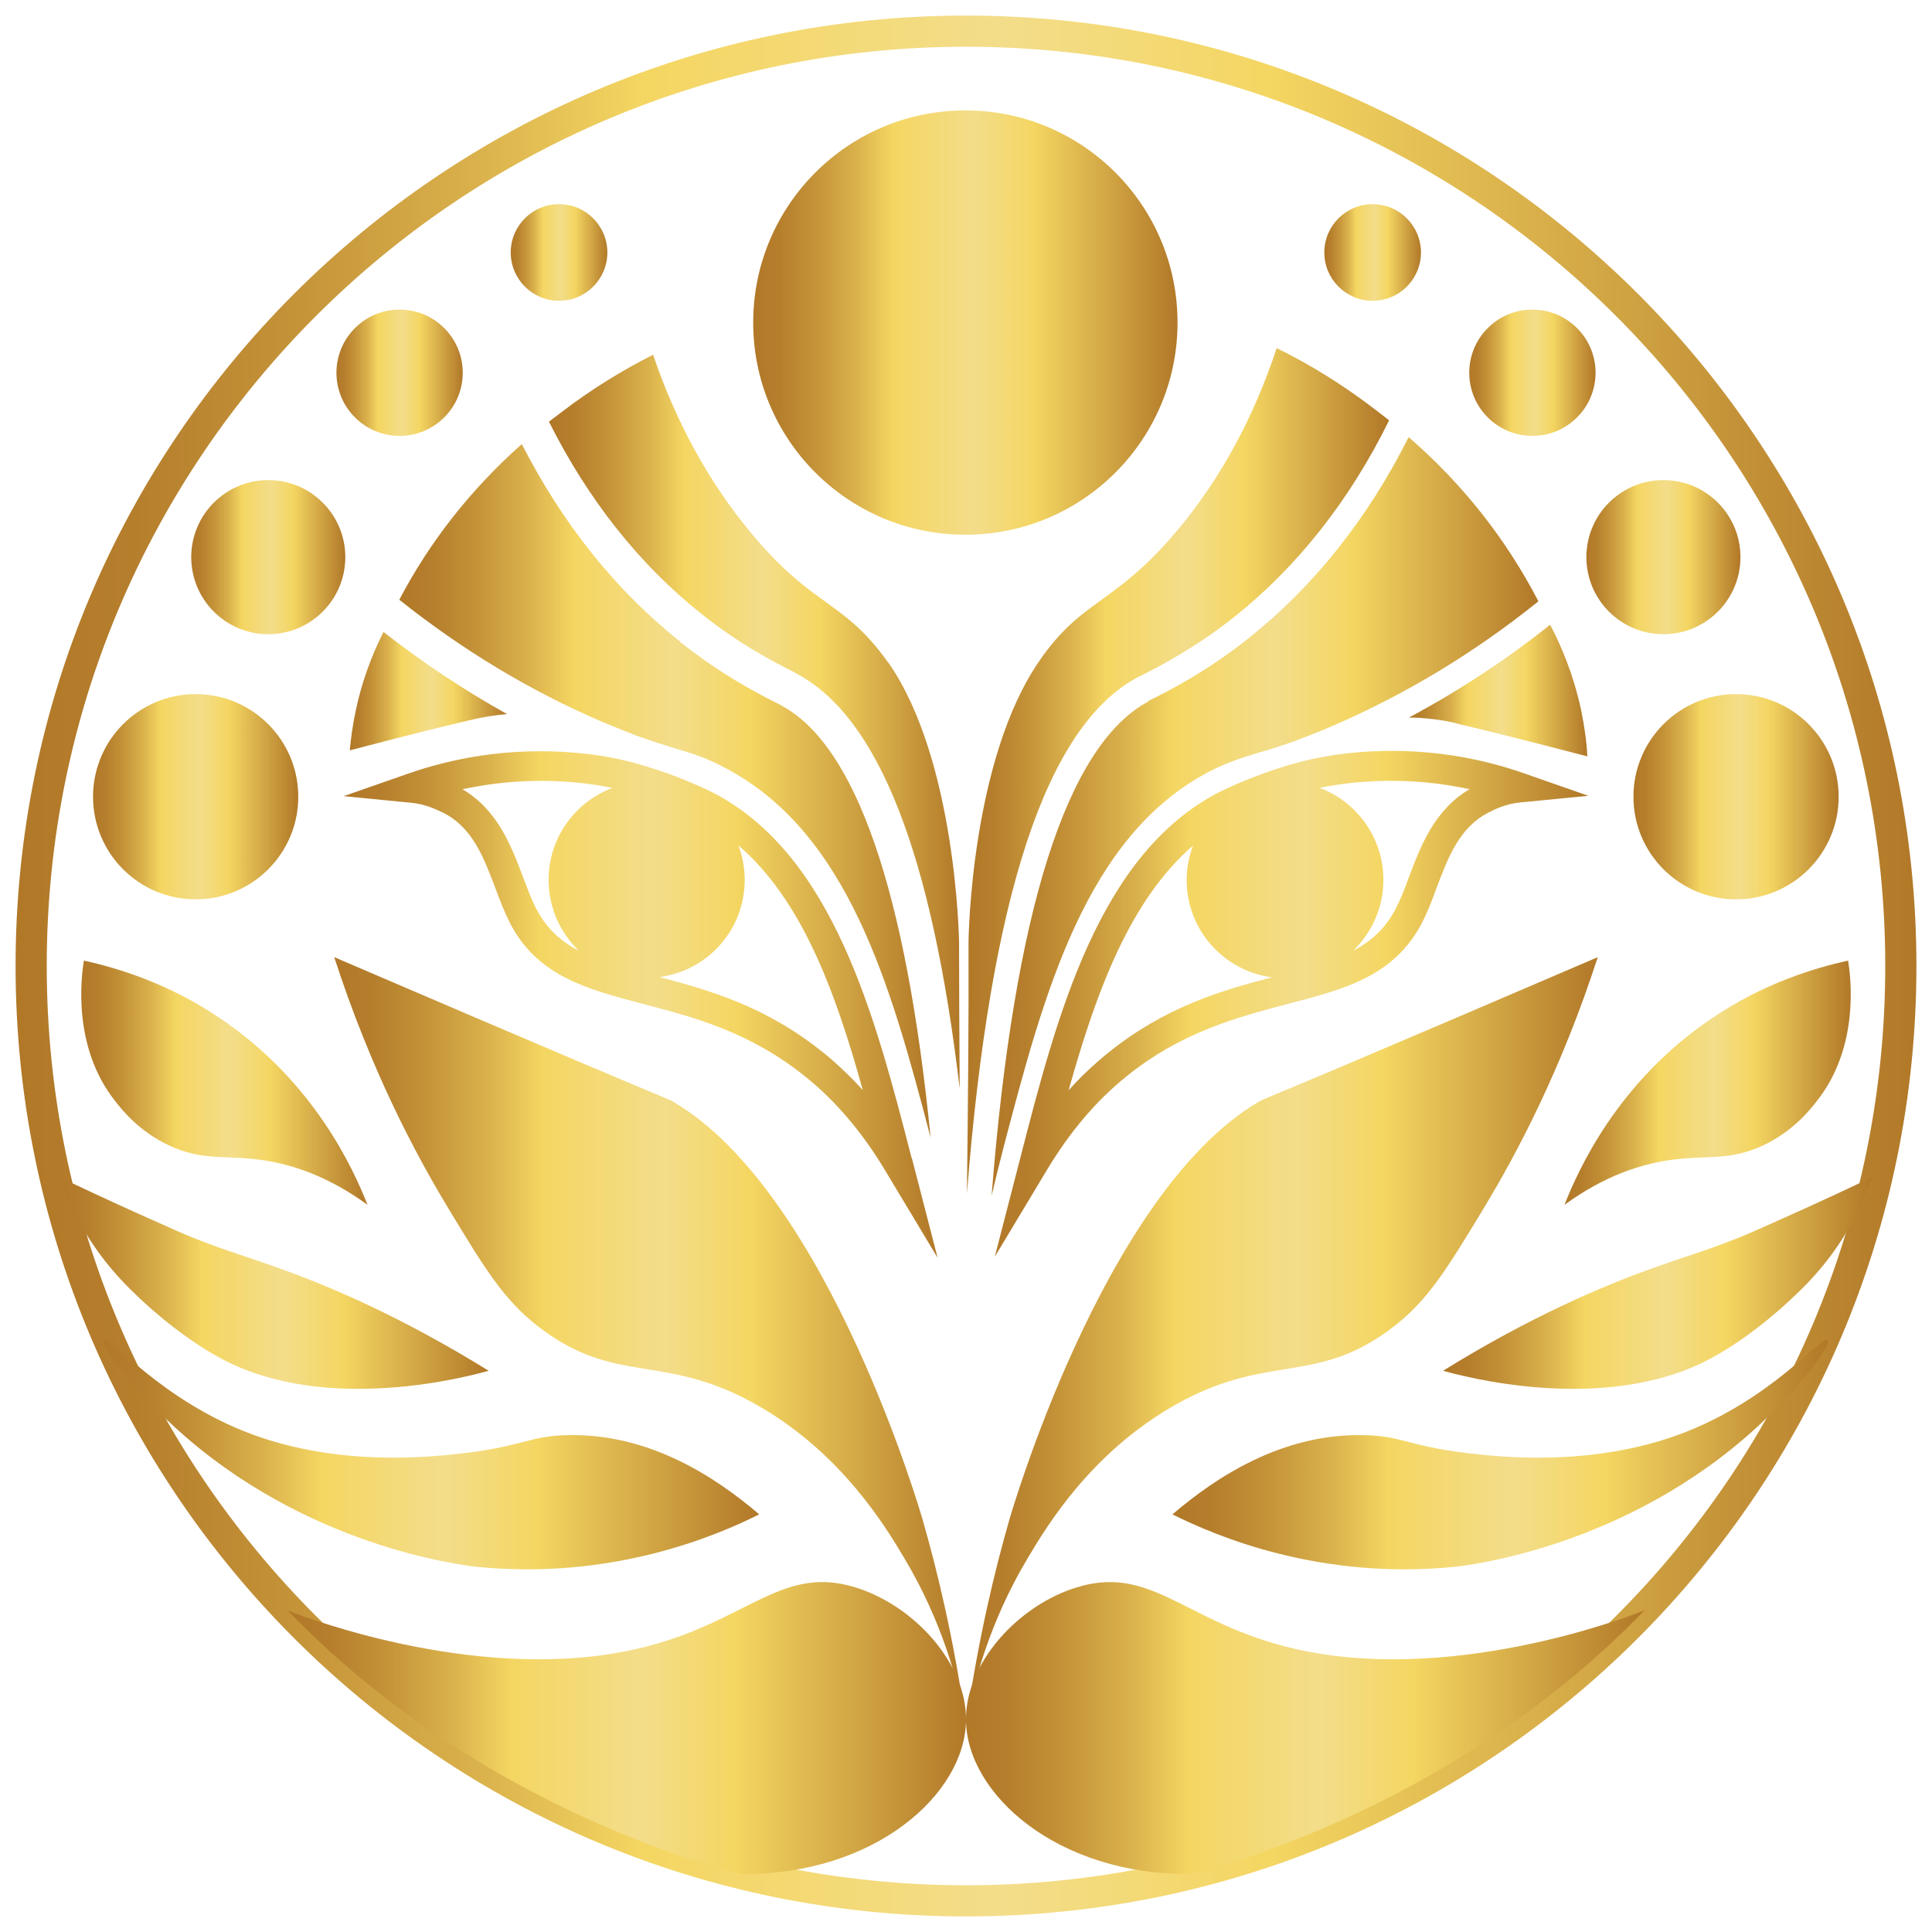 <svg xmlns="http://www.w3.org/2000/svg" fill="none" viewBox="0 0 62 62" height="62" width="62">
<path stroke-miterlimit="10" stroke="url(#paint0_linear_243_28583)" d="M31 61C47.569 61 61 47.569 61 31C61 14.431 47.569 1 31 1C14.431 1 1 14.431 1 31C1 47.569 14.431 61 31 61Z"></path>
<path fill="url(#paint1_linear_243_28583)" d="M30.98 17.16C34.74 17.16 37.788 14.112 37.788 10.351C37.788 6.591 34.74 3.543 30.98 3.543C27.22 3.543 24.171 6.591 24.171 10.351C24.171 14.112 27.22 17.16 30.98 17.16Z"></path>
<path fill="url(#paint2_linear_243_28583)" d="M11.223 24.08C13.27 23.543 14.729 23.188 15.225 23.077C15.407 23.036 15.661 22.985 15.995 22.945C16.086 22.935 16.177 22.925 16.268 22.915C14.891 22.145 13.563 21.263 12.307 20.28C11.902 21.081 11.598 21.932 11.415 22.813C11.324 23.229 11.264 23.664 11.223 24.09V24.08Z"></path>
<path fill="url(#paint3_linear_243_28583)" d="M9.227 51.678C9.227 51.678 14.566 53.867 19.592 53.077C23.796 52.418 24.83 50.138 27.444 50.939C29.328 51.516 31.03 53.38 31 55.214C30.97 57.585 28.052 60.179 23.796 60.138C23.796 60.138 15.61 58.304 9.227 51.678Z"></path>
<path fill="url(#paint4_linear_243_28583)" d="M3.351 43.005C3.513 42.833 5.144 44.94 8.102 46.034C10.98 47.088 13.898 46.754 14.982 46.622C16.805 46.399 17.039 46.065 18.275 46.055C20.838 46.014 22.945 47.382 24.364 48.598C22.966 49.297 19.632 50.715 15.296 50.28C14.84 50.229 9.794 49.641 5.61 45.801C4.242 44.545 3.219 43.167 3.341 43.025L3.351 43.005Z"></path>
<path fill="url(#paint5_linear_243_28583)" d="M1.932 37.788C3.401 38.487 4.556 39.004 5.357 39.358C5.762 39.541 6.086 39.683 6.491 39.835C7.353 40.169 8.021 40.361 8.923 40.686C10.544 41.263 12.864 42.246 15.681 43.989C15.103 44.151 10.504 45.417 7.109 43.604C5.65 42.824 4.414 41.598 4.414 41.598C3.867 41.091 3.178 40.341 2.591 39.298C2.287 38.761 2.074 38.244 1.922 37.788H1.932Z"></path>
<path fill="url(#paint6_linear_243_28583)" d="M21.648 35.376L21.567 35.336C21.355 35.224 20.929 35.083 15.124 32.6C13.27 31.81 11.75 31.151 10.726 30.716C11.892 34.313 13.31 36.998 14.384 38.77C15.559 40.716 16.167 41.709 17.261 42.56C19.794 44.525 21.334 43.35 24.424 45.164C26.998 46.673 28.386 48.933 29.004 49.976C30.27 52.084 30.777 54.09 31 55.346C30.615 52.6 30.068 50.371 29.612 48.781C29.612 48.781 26.623 38.335 21.638 35.376H21.648Z"></path>
<path fill="url(#paint7_linear_243_28583)" d="M11.8 38.679C11.334 37.494 10.068 34.708 7.069 32.681C5.407 31.557 3.796 31.07 2.692 30.827C2.611 31.334 2.307 33.593 3.705 35.346C3.918 35.62 4.465 36.308 5.417 36.754C6.532 37.281 7.261 37.048 8.498 37.24C9.328 37.372 10.483 37.707 11.8 38.669V38.679Z"></path>
<path fill="url(#paint8_linear_243_28583)" d="M6.279 28.861C8.097 28.861 9.572 27.387 9.572 25.568C9.572 23.75 8.097 22.275 6.279 22.275C4.46 22.275 2.986 23.75 2.986 25.568C2.986 27.387 4.46 28.861 6.279 28.861Z"></path>
<path fill="url(#paint9_linear_243_28583)" d="M8.609 20.352C9.974 20.352 11.081 19.245 11.081 17.879C11.081 16.514 9.974 15.407 8.609 15.407C7.244 15.407 6.137 16.514 6.137 17.879C6.137 19.245 7.244 20.352 8.609 20.352Z"></path>
<path fill="url(#paint10_linear_243_28583)" d="M12.824 13.988C13.943 13.988 14.85 13.081 14.85 11.962C14.85 10.843 13.943 9.936 12.824 9.936C11.705 9.936 10.797 10.843 10.797 11.962C10.797 13.081 11.705 13.988 12.824 13.988Z"></path>
<path fill="url(#paint11_linear_243_28583)" d="M17.94 9.652C18.796 9.652 19.49 8.958 19.49 8.102C19.49 7.246 18.796 6.552 17.94 6.552C17.084 6.552 16.39 7.246 16.39 8.102C16.39 8.958 17.084 9.652 17.94 9.652Z"></path>
<path fill="url(#paint12_linear_243_28583)" d="M21.831 20.593C19.764 18.952 18.062 16.824 16.745 14.251C15.124 15.69 13.796 17.372 12.814 19.246C14.82 20.847 16.998 22.164 19.308 23.157C19.582 23.268 19.825 23.369 20.048 23.461C20.159 23.501 20.291 23.552 20.412 23.603C20.919 23.785 21.304 23.907 21.638 24.008C22.175 24.17 22.601 24.291 23.199 24.606C27.221 26.662 28.589 31.627 29.865 36.51C29.075 28.577 27.464 23.917 25.073 22.64C25.022 22.61 24.962 22.579 24.881 22.539C24.323 22.255 23.168 21.667 21.831 20.604V20.593Z"></path>
<path fill="url(#paint13_linear_243_28583)" d="M28.508 21.272C27.798 20.269 27.221 19.844 26.552 19.357C25.873 18.871 25.103 18.314 24.09 17.088C22.743 15.467 21.689 13.542 20.959 11.384C19.936 11.9 18.943 12.518 18.031 13.218C17.9 13.319 17.768 13.42 17.616 13.532C18.872 16.034 20.514 18.111 22.5 19.692C23.756 20.695 24.84 21.242 25.357 21.505C25.448 21.556 25.519 21.586 25.579 21.627C28.194 23.025 29.906 27.392 30.797 34.93C30.787 33.197 30.777 31.647 30.777 30.239C30.777 30.178 30.686 24.383 28.508 21.262V21.272Z"></path>
<path fill="url(#paint14_linear_243_28583)" d="M29.257 37.17C28.082 32.611 26.745 27.444 22.884 25.438C22.662 25.327 22.439 25.225 22.429 25.225C21.952 25.012 20.99 24.617 19.916 24.374C19.278 24.232 17.555 23.928 15.407 24.253C14.617 24.374 13.837 24.567 13.087 24.83L11.03 25.549L13.199 25.762C13.665 25.803 14.029 25.995 14.212 26.076C15.164 26.552 15.519 27.505 15.904 28.518C16.046 28.903 16.187 29.268 16.36 29.612C17.251 31.335 18.832 31.74 20.666 32.226C22.266 32.642 24.07 33.118 25.853 34.557C26.826 35.337 27.677 36.35 28.396 37.545L30.088 40.362L29.267 37.181L29.257 37.17ZM17.211 29.166C17.059 28.883 16.937 28.538 16.795 28.174C16.41 27.15 15.975 25.995 14.84 25.326C15.083 25.276 15.316 25.235 15.559 25.195C17.484 24.901 19.014 25.154 19.652 25.286C18.457 25.732 17.606 26.887 17.606 28.234C17.606 29.136 17.981 29.936 18.578 30.514C18.001 30.21 17.545 29.805 17.211 29.166ZM26.441 33.797C24.607 32.307 22.783 31.78 21.162 31.355C22.712 31.152 23.898 29.835 23.898 28.234C23.898 27.849 23.827 27.474 23.695 27.13C25.732 28.873 26.816 31.831 27.687 34.982C27.292 34.546 26.876 34.151 26.431 33.786L26.441 33.797Z"></path>
<path fill="url(#paint15_linear_243_28583)" d="M46.734 23.209C46.572 23.168 46.319 23.118 45.985 23.077C45.731 23.047 45.468 23.027 45.215 23.027C46.806 22.175 48.325 21.183 49.744 20.048C50.108 20.737 50.493 21.649 50.737 22.773C50.848 23.32 50.919 23.817 50.939 24.273C48.842 23.726 47.282 23.341 46.745 23.219L46.734 23.209Z"></path>
<path fill="url(#paint16_linear_243_28583)" d="M52.773 51.678C52.773 51.678 47.434 53.867 42.408 53.077C38.204 52.418 37.17 50.138 34.556 50.939C32.672 51.516 30.97 53.38 31 55.214C31.03 57.585 33.948 60.179 38.204 60.138C38.204 60.138 46.39 58.304 52.773 51.678Z"></path>
<path fill="url(#paint17_linear_243_28583)" d="M58.639 43.005C58.477 42.833 56.846 44.94 53.888 46.034C51.01 47.088 48.092 46.754 47.008 46.622C45.184 46.399 44.951 46.065 43.715 46.055C41.152 46.014 39.045 47.382 37.626 48.598C39.024 49.297 42.358 50.715 46.694 50.28C47.15 50.229 52.196 49.641 56.38 45.801C57.748 44.545 58.771 43.167 58.65 43.025L58.639 43.005Z"></path>
<path fill="url(#paint18_linear_243_28583)" d="M60.058 37.788C58.589 38.487 57.434 39.004 56.633 39.358C56.228 39.541 55.904 39.683 55.498 39.835C54.637 40.169 53.968 40.361 53.067 40.686C51.446 41.263 49.126 42.246 46.309 43.989C46.886 44.151 51.486 45.417 54.88 43.604C56.339 42.824 57.575 41.598 57.575 41.598C58.123 41.091 58.812 40.341 59.399 39.298C59.703 38.761 59.916 38.244 60.068 37.788H60.058Z"></path>
<path fill="url(#paint19_linear_243_28583)" d="M40.352 35.376L40.433 35.336C40.645 35.224 41.071 35.083 46.876 32.6C48.73 31.81 50.25 31.151 51.274 30.716C50.108 34.313 48.69 36.998 47.616 38.77C46.441 40.716 45.833 41.709 44.739 42.56C42.206 44.525 40.666 43.35 37.575 45.164C35.002 46.673 33.614 48.933 32.996 49.976C31.73 52.084 31.223 54.09 31 55.346C31.385 52.6 31.932 50.371 32.388 48.781C32.388 48.781 35.377 38.335 40.362 35.376H40.352Z"></path>
<path fill="url(#paint20_linear_243_28583)" d="M50.2 38.679C50.666 37.494 51.932 34.708 54.931 32.681C56.593 31.557 58.204 31.07 59.308 30.827C59.389 31.334 59.693 33.593 58.295 35.346C58.082 35.62 57.535 36.308 56.583 36.754C55.468 37.281 54.739 37.048 53.503 37.24C52.672 37.372 51.517 37.707 50.2 38.669V38.679Z"></path>
<path fill="url(#paint21_linear_243_28583)" d="M55.711 28.861C57.53 28.861 59.004 27.387 59.004 25.568C59.004 23.75 57.53 22.275 55.711 22.275C53.893 22.275 52.419 23.75 52.419 25.568C52.419 27.387 53.893 28.861 55.711 28.861Z"></path>
<path fill="url(#paint22_linear_243_28583)" d="M53.381 20.352C54.746 20.352 55.853 19.245 55.853 17.879C55.853 16.514 54.746 15.407 53.381 15.407C52.016 15.407 50.909 16.514 50.909 17.879C50.909 19.245 52.016 20.352 53.381 20.352Z"></path>
<path fill="url(#paint23_linear_243_28583)" d="M49.176 13.988C50.295 13.988 51.203 13.081 51.203 11.962C51.203 10.843 50.295 9.936 49.176 9.936C48.057 9.936 47.15 10.843 47.15 11.962C47.15 13.081 48.057 13.988 49.176 13.988Z"></path>
<path fill="url(#paint24_linear_243_28583)" d="M44.05 9.652C44.906 9.652 45.6 8.958 45.6 8.102C45.6 7.246 44.906 6.552 44.05 6.552C43.194 6.552 42.499 7.246 42.499 8.102C42.499 8.958 43.194 9.652 44.05 9.652Z"></path>
<path fill="url(#paint25_linear_243_28583)" d="M36.846 22.498C36.897 22.468 36.968 22.438 37.049 22.397C37.606 22.113 38.741 21.536 40.068 20.482C42.155 18.821 43.888 16.652 45.205 14.028C46.937 15.528 48.335 17.301 49.369 19.297C47.332 20.938 45.103 22.286 42.753 23.299C42.479 23.42 42.236 23.512 42.013 23.603C41.892 23.643 41.77 23.694 41.648 23.745C41.132 23.937 40.747 24.049 40.402 24.15C39.876 24.312 39.46 24.434 38.872 24.727C34.83 26.794 33.492 31.911 32.196 36.855C32.064 37.362 31.942 37.868 31.821 38.375C32.54 29.246 34.232 23.907 36.856 22.509L36.846 22.498Z"></path>
<path fill="url(#paint26_linear_243_28583)" d="M33.371 21.181C34.09 20.158 34.678 19.732 35.367 19.236C36.035 18.749 36.795 18.202 37.809 16.986C39.186 15.335 40.24 13.38 40.97 11.171C42.064 11.708 43.097 12.356 44.07 13.096C44.222 13.217 44.394 13.339 44.577 13.491C43.31 16.064 41.628 18.192 39.602 19.803C38.335 20.806 37.241 21.363 36.724 21.627C36.633 21.677 36.562 21.708 36.502 21.738C33.584 23.299 31.78 28.739 31.03 38.304C31.061 35.639 31.091 32.853 31.081 30.229C31.081 30.107 31.162 24.332 33.381 21.171L33.371 21.181Z"></path>
<path fill="url(#paint27_linear_243_28583)" d="M31.912 40.35L33.604 37.534C34.323 36.338 35.174 35.325 36.147 34.545C37.92 33.106 39.734 32.64 41.334 32.215C43.168 31.738 44.749 31.323 45.64 29.601C45.813 29.266 45.954 28.901 46.096 28.506C46.481 27.493 46.836 26.541 47.788 26.065C47.961 25.973 48.335 25.791 48.801 25.75L50.97 25.538L48.913 24.818C48.163 24.555 47.383 24.362 46.593 24.241C44.445 23.917 42.722 24.221 42.084 24.363C41.01 24.606 40.048 25.001 39.571 25.213C39.571 25.213 39.338 25.315 39.115 25.426C35.255 27.422 33.918 32.589 32.743 37.159L31.922 40.34L31.912 40.35ZM43.422 30.512C44.019 29.935 44.394 29.134 44.394 28.233C44.394 26.885 43.543 25.73 42.347 25.284C42.986 25.153 44.516 24.899 46.441 25.193C46.684 25.234 46.917 25.274 47.16 25.325C46.025 25.994 45.59 27.149 45.205 28.172C45.073 28.537 44.941 28.871 44.789 29.165C44.455 29.803 43.999 30.208 43.422 30.512ZM34.293 34.991C35.174 31.84 36.258 28.881 38.285 27.139C38.153 27.483 38.082 27.848 38.082 28.243C38.082 29.844 39.278 31.161 40.818 31.363C39.186 31.789 37.373 32.316 35.539 33.805C35.103 34.16 34.678 34.555 34.283 35.001L34.293 34.991Z"></path>
<defs>
<linearGradient gradientUnits="userSpaceOnUse" y2="31" x2="61.517" y1="31" x1="0.493" id="paint0_linear_243_28583">
<stop stop-color="#B17828"></stop>
<stop stop-color="#B57E2C" offset="0.06"></stop>
<stop stop-color="#C39137" offset="0.14"></stop>
<stop stop-color="#D9B04B" offset="0.24"></stop>
<stop stop-color="#F4D662" offset="0.33"></stop>
<stop stop-color="#F3DD8A" offset="0.52"></stop>
<stop stop-color="#F4D662" offset="0.66"></stop>
<stop stop-color="#B17828" offset="1"></stop>
</linearGradient>
<linearGradient gradientUnits="userSpaceOnUse" y2="10.351" x2="37.798" y1="10.351" x1="24.171" id="paint1_linear_243_28583">
<stop stop-color="#B17828"></stop>
<stop stop-color="#B57E2C" offset="0.06"></stop>
<stop stop-color="#C39137" offset="0.14"></stop>
<stop stop-color="#D9B04B" offset="0.24"></stop>
<stop stop-color="#F4D662" offset="0.33"></stop>
<stop stop-color="#F3DD8A" offset="0.52"></stop>
<stop stop-color="#F4D662" offset="0.66"></stop>
<stop stop-color="#B17828" offset="1"></stop>
</linearGradient>
<linearGradient gradientUnits="userSpaceOnUse" y2="22.175" x2="16.268" y1="22.175" x1="11.223" id="paint2_linear_243_28583">
<stop stop-color="#B17828"></stop>
<stop stop-color="#B57E2C" offset="0.06"></stop>
<stop stop-color="#C39137" offset="0.14"></stop>
<stop stop-color="#D9B04B" offset="0.24"></stop>
<stop stop-color="#F4D662" offset="0.33"></stop>
<stop stop-color="#F3DD8A" offset="0.52"></stop>
<stop stop-color="#F4D662" offset="0.66"></stop>
<stop stop-color="#B17828" offset="1"></stop>
</linearGradient>
<linearGradient gradientUnits="userSpaceOnUse" y2="55.458" x2="31" y1="55.458" x1="9.227" id="paint3_linear_243_28583">
<stop stop-color="#B17828"></stop>
<stop stop-color="#B57E2C" offset="0.06"></stop>
<stop stop-color="#C39137" offset="0.14"></stop>
<stop stop-color="#D9B04B" offset="0.24"></stop>
<stop stop-color="#F4D662" offset="0.33"></stop>
<stop stop-color="#F3DD8A" offset="0.52"></stop>
<stop stop-color="#F4D662" offset="0.66"></stop>
<stop stop-color="#B17828" offset="1"></stop>
</linearGradient>
<linearGradient gradientUnits="userSpaceOnUse" y2="46.673" x2="24.374" y1="46.673" x1="3.341" id="paint4_linear_243_28583">
<stop stop-color="#B17828"></stop>
<stop stop-color="#B57E2C" offset="0.06"></stop>
<stop stop-color="#C39137" offset="0.14"></stop>
<stop stop-color="#D9B04B" offset="0.24"></stop>
<stop stop-color="#F4D662" offset="0.33"></stop>
<stop stop-color="#F3DD8A" offset="0.52"></stop>
<stop stop-color="#F4D662" offset="0.66"></stop>
<stop stop-color="#B17828" offset="1"></stop>
</linearGradient>
<linearGradient gradientUnits="userSpaceOnUse" y2="41.182" x2="15.691" y1="41.182" x1="1.932" id="paint5_linear_243_28583">
<stop stop-color="#B17828"></stop>
<stop stop-color="#B57E2C" offset="0.06"></stop>
<stop stop-color="#C39137" offset="0.14"></stop>
<stop stop-color="#D9B04B" offset="0.24"></stop>
<stop stop-color="#F4D662" offset="0.33"></stop>
<stop stop-color="#F3DD8A" offset="0.52"></stop>
<stop stop-color="#F4D662" offset="0.66"></stop>
<stop stop-color="#B17828" offset="1"></stop>
</linearGradient>
<linearGradient gradientUnits="userSpaceOnUse" y2="43.026" x2="31" y1="43.026" x1="10.726" id="paint6_linear_243_28583">
<stop stop-color="#B17828"></stop>
<stop stop-color="#B57E2C" offset="0.06"></stop>
<stop stop-color="#C39137" offset="0.14"></stop>
<stop stop-color="#D9B04B" offset="0.24"></stop>
<stop stop-color="#F4D662" offset="0.33"></stop>
<stop stop-color="#F3DD8A" offset="0.52"></stop>
<stop stop-color="#F4D662" offset="0.66"></stop>
<stop stop-color="#B17828" offset="1"></stop>
</linearGradient>
<linearGradient gradientUnits="userSpaceOnUse" y2="34.758" x2="11.8" y1="34.758" x1="2.601" id="paint7_linear_243_28583">
<stop stop-color="#B17828"></stop>
<stop stop-color="#B57E2C" offset="0.06"></stop>
<stop stop-color="#C39137" offset="0.14"></stop>
<stop stop-color="#D9B04B" offset="0.24"></stop>
<stop stop-color="#F4D662" offset="0.33"></stop>
<stop stop-color="#F3DD8A" offset="0.52"></stop>
<stop stop-color="#F4D662" offset="0.66"></stop>
<stop stop-color="#B17828" offset="1"></stop>
</linearGradient>
<linearGradient gradientUnits="userSpaceOnUse" y2="25.568" x2="9.572" y1="25.568" x1="2.986" id="paint8_linear_243_28583">
<stop stop-color="#B17828"></stop>
<stop stop-color="#B57E2C" offset="0.06"></stop>
<stop stop-color="#C39137" offset="0.14"></stop>
<stop stop-color="#D9B04B" offset="0.24"></stop>
<stop stop-color="#F4D662" offset="0.33"></stop>
<stop stop-color="#F3DD8A" offset="0.52"></stop>
<stop stop-color="#F4D662" offset="0.66"></stop>
<stop stop-color="#B17828" offset="1"></stop>
</linearGradient>
<linearGradient gradientUnits="userSpaceOnUse" y2="17.879" x2="11.081" y1="17.879" x1="6.137" id="paint9_linear_243_28583">
<stop stop-color="#B17828"></stop>
<stop stop-color="#B57E2C" offset="0.06"></stop>
<stop stop-color="#C39137" offset="0.14"></stop>
<stop stop-color="#D9B04B" offset="0.24"></stop>
<stop stop-color="#F4D662" offset="0.33"></stop>
<stop stop-color="#F3DD8A" offset="0.52"></stop>
<stop stop-color="#F4D662" offset="0.66"></stop>
<stop stop-color="#B17828" offset="1"></stop>
</linearGradient>
<linearGradient gradientUnits="userSpaceOnUse" y2="11.962" x2="14.85" y1="11.962" x1="10.797" id="paint10_linear_243_28583">
<stop stop-color="#B17828"></stop>
<stop stop-color="#B57E2C" offset="0.06"></stop>
<stop stop-color="#C39137" offset="0.14"></stop>
<stop stop-color="#D9B04B" offset="0.24"></stop>
<stop stop-color="#F4D662" offset="0.33"></stop>
<stop stop-color="#F3DD8A" offset="0.52"></stop>
<stop stop-color="#F4D662" offset="0.66"></stop>
<stop stop-color="#B17828" offset="1"></stop>
</linearGradient>
<linearGradient gradientUnits="userSpaceOnUse" y2="8.102" x2="19.501" y1="8.102" x1="16.39" id="paint11_linear_243_28583">
<stop stop-color="#B17828"></stop>
<stop stop-color="#B57E2C" offset="0.06"></stop>
<stop stop-color="#C39137" offset="0.14"></stop>
<stop stop-color="#D9B04B" offset="0.24"></stop>
<stop stop-color="#F4D662" offset="0.33"></stop>
<stop stop-color="#F3DD8A" offset="0.52"></stop>
<stop stop-color="#F4D662" offset="0.66"></stop>
<stop stop-color="#B17828" offset="1"></stop>
</linearGradient>
<linearGradient gradientUnits="userSpaceOnUse" y2="25.376" x2="29.865" y1="25.376" x1="12.814" id="paint12_linear_243_28583">
<stop stop-color="#B17828"></stop>
<stop stop-color="#B57E2C" offset="0.06"></stop>
<stop stop-color="#C39137" offset="0.14"></stop>
<stop stop-color="#D9B04B" offset="0.24"></stop>
<stop stop-color="#F4D662" offset="0.33"></stop>
<stop stop-color="#F3DD8A" offset="0.52"></stop>
<stop stop-color="#F4D662" offset="0.66"></stop>
<stop stop-color="#B17828" offset="1"></stop>
</linearGradient>
<linearGradient gradientUnits="userSpaceOnUse" y2="23.157" x2="30.787" y1="23.157" x1="17.606" id="paint13_linear_243_28583">
<stop stop-color="#B17828"></stop>
<stop stop-color="#B57E2C" offset="0.06"></stop>
<stop stop-color="#C39137" offset="0.14"></stop>
<stop stop-color="#D9B04B" offset="0.24"></stop>
<stop stop-color="#F4D662" offset="0.33"></stop>
<stop stop-color="#F3DD8A" offset="0.52"></stop>
<stop stop-color="#F4D662" offset="0.66"></stop>
<stop stop-color="#B17828" offset="1"></stop>
</linearGradient>
<linearGradient gradientUnits="userSpaceOnUse" y2="32.226" x2="30.078" y1="32.226" x1="11.04" id="paint14_linear_243_28583">
<stop stop-color="#B17828"></stop>
<stop stop-color="#B57E2C" offset="0.06"></stop>
<stop stop-color="#C39137" offset="0.14"></stop>
<stop stop-color="#D9B04B" offset="0.24"></stop>
<stop stop-color="#F4D662" offset="0.33"></stop>
<stop stop-color="#F3DD8A" offset="0.52"></stop>
<stop stop-color="#F4D662" offset="0.66"></stop>
<stop stop-color="#B17828" offset="1"></stop>
</linearGradient>
<linearGradient gradientUnits="userSpaceOnUse" y2="22.165" x2="50.929" y1="22.165" x1="45.205" id="paint15_linear_243_28583">
<stop stop-color="#B17828"></stop>
<stop stop-color="#B57E2C" offset="0.06"></stop>
<stop stop-color="#C39137" offset="0.14"></stop>
<stop stop-color="#D9B04B" offset="0.24"></stop>
<stop stop-color="#F4D662" offset="0.33"></stop>
<stop stop-color="#F3DD8A" offset="0.52"></stop>
<stop stop-color="#F4D662" offset="0.66"></stop>
<stop stop-color="#B17828" offset="1"></stop>
</linearGradient>
<linearGradient gradientUnits="userSpaceOnUse" y2="55.458" x2="52.773" y1="55.458" x1="30.99" id="paint16_linear_243_28583">
<stop stop-color="#B17828"></stop>
<stop stop-color="#B57E2C" offset="0.06"></stop>
<stop stop-color="#C39137" offset="0.14"></stop>
<stop stop-color="#D9B04B" offset="0.24"></stop>
<stop stop-color="#F4D662" offset="0.33"></stop>
<stop stop-color="#F3DD8A" offset="0.52"></stop>
<stop stop-color="#F4D662" offset="0.66"></stop>
<stop stop-color="#B17828" offset="1"></stop>
</linearGradient>
<linearGradient gradientUnits="userSpaceOnUse" y2="46.673" x2="58.65" y1="46.673" x1="37.616" id="paint17_linear_243_28583">
<stop stop-color="#B17828"></stop>
<stop stop-color="#B57E2C" offset="0.06"></stop>
<stop stop-color="#C39137" offset="0.14"></stop>
<stop stop-color="#D9B04B" offset="0.24"></stop>
<stop stop-color="#F4D662" offset="0.33"></stop>
<stop stop-color="#F3DD8A" offset="0.52"></stop>
<stop stop-color="#F4D662" offset="0.66"></stop>
<stop stop-color="#B17828" offset="1"></stop>
</linearGradient>
<linearGradient gradientUnits="userSpaceOnUse" y2="41.182" x2="60.058" y1="41.182" x1="46.309" id="paint18_linear_243_28583">
<stop stop-color="#B17828"></stop>
<stop stop-color="#B57E2C" offset="0.06"></stop>
<stop stop-color="#C39137" offset="0.14"></stop>
<stop stop-color="#D9B04B" offset="0.24"></stop>
<stop stop-color="#F4D662" offset="0.33"></stop>
<stop stop-color="#F3DD8A" offset="0.52"></stop>
<stop stop-color="#F4D662" offset="0.66"></stop>
<stop stop-color="#B17828" offset="1"></stop>
</linearGradient>
<linearGradient gradientUnits="userSpaceOnUse" y2="43.026" x2="51.274" y1="43.026" x1="30.99" id="paint19_linear_243_28583">
<stop stop-color="#B17828"></stop>
<stop stop-color="#B57E2C" offset="0.06"></stop>
<stop stop-color="#C39137" offset="0.14"></stop>
<stop stop-color="#D9B04B" offset="0.24"></stop>
<stop stop-color="#F4D662" offset="0.33"></stop>
<stop stop-color="#F3DD8A" offset="0.52"></stop>
<stop stop-color="#F4D662" offset="0.66"></stop>
<stop stop-color="#B17828" offset="1"></stop>
</linearGradient>
<linearGradient gradientUnits="userSpaceOnUse" y2="34.758" x2="59.389" y1="34.758" x1="50.2" id="paint20_linear_243_28583">
<stop stop-color="#B17828"></stop>
<stop stop-color="#B57E2C" offset="0.06"></stop>
<stop stop-color="#C39137" offset="0.14"></stop>
<stop stop-color="#D9B04B" offset="0.24"></stop>
<stop stop-color="#F4D662" offset="0.33"></stop>
<stop stop-color="#F3DD8A" offset="0.52"></stop>
<stop stop-color="#F4D662" offset="0.66"></stop>
<stop stop-color="#B17828" offset="1"></stop>
</linearGradient>
<linearGradient gradientUnits="userSpaceOnUse" y2="25.568" x2="59.004" y1="25.568" x1="52.419" id="paint21_linear_243_28583">
<stop stop-color="#B17828"></stop>
<stop stop-color="#B57E2C" offset="0.06"></stop>
<stop stop-color="#C39137" offset="0.14"></stop>
<stop stop-color="#D9B04B" offset="0.24"></stop>
<stop stop-color="#F4D662" offset="0.33"></stop>
<stop stop-color="#F3DD8A" offset="0.52"></stop>
<stop stop-color="#F4D662" offset="0.66"></stop>
<stop stop-color="#B17828" offset="1"></stop>
</linearGradient>
<linearGradient gradientUnits="userSpaceOnUse" y2="17.879" x2="55.853" y1="17.879" x1="50.909" id="paint22_linear_243_28583">
<stop stop-color="#B17828"></stop>
<stop stop-color="#B57E2C" offset="0.06"></stop>
<stop stop-color="#C39137" offset="0.14"></stop>
<stop stop-color="#D9B04B" offset="0.24"></stop>
<stop stop-color="#F4D662" offset="0.33"></stop>
<stop stop-color="#F3DD8A" offset="0.52"></stop>
<stop stop-color="#F4D662" offset="0.66"></stop>
<stop stop-color="#B17828" offset="1"></stop>
</linearGradient>
<linearGradient gradientUnits="userSpaceOnUse" y2="11.962" x2="51.203" y1="11.962" x1="47.15" id="paint23_linear_243_28583">
<stop stop-color="#B17828"></stop>
<stop stop-color="#B57E2C" offset="0.06"></stop>
<stop stop-color="#C39137" offset="0.14"></stop>
<stop stop-color="#D9B04B" offset="0.24"></stop>
<stop stop-color="#F4D662" offset="0.33"></stop>
<stop stop-color="#F3DD8A" offset="0.52"></stop>
<stop stop-color="#F4D662" offset="0.66"></stop>
<stop stop-color="#B17828" offset="1"></stop>
</linearGradient>
<linearGradient gradientUnits="userSpaceOnUse" y2="8.102" x2="45.6" y1="8.102" x1="42.499" id="paint24_linear_243_28583">
<stop stop-color="#B17828"></stop>
<stop stop-color="#B57E2C" offset="0.06"></stop>
<stop stop-color="#C39137" offset="0.14"></stop>
<stop stop-color="#D9B04B" offset="0.24"></stop>
<stop stop-color="#F4D662" offset="0.33"></stop>
<stop stop-color="#F3DD8A" offset="0.52"></stop>
<stop stop-color="#F4D662" offset="0.66"></stop>
<stop stop-color="#B17828" offset="1"></stop>
</linearGradient>
<linearGradient gradientUnits="userSpaceOnUse" y2="26.197" x2="49.369" y1="26.197" x1="31.821" id="paint25_linear_243_28583">
<stop stop-color="#B17828"></stop>
<stop stop-color="#B57E2C" offset="0.06"></stop>
<stop stop-color="#C39137" offset="0.14"></stop>
<stop stop-color="#D9B04B" offset="0.24"></stop>
<stop stop-color="#F4D662" offset="0.33"></stop>
<stop stop-color="#F3DD8A" offset="0.52"></stop>
<stop stop-color="#F4D662" offset="0.66"></stop>
<stop stop-color="#B17828" offset="1"></stop>
</linearGradient>
<linearGradient gradientUnits="userSpaceOnUse" y2="24.747" x2="44.566" y1="24.747" x1="31.02" id="paint26_linear_243_28583">
<stop stop-color="#B17828"></stop>
<stop stop-color="#B57E2C" offset="0.06"></stop>
<stop stop-color="#C39137" offset="0.14"></stop>
<stop stop-color="#D9B04B" offset="0.24"></stop>
<stop stop-color="#F4D662" offset="0.33"></stop>
<stop stop-color="#F3DD8A" offset="0.52"></stop>
<stop stop-color="#F4D662" offset="0.66"></stop>
<stop stop-color="#B17828" offset="1"></stop>
</linearGradient>
<linearGradient gradientUnits="userSpaceOnUse" y2="32.225" x2="50.959" y1="32.225" x1="31.912" id="paint27_linear_243_28583">
<stop stop-color="#B17828"></stop>
<stop stop-color="#B57E2C" offset="0.06"></stop>
<stop stop-color="#C39137" offset="0.14"></stop>
<stop stop-color="#D9B04B" offset="0.24"></stop>
<stop stop-color="#F4D662" offset="0.33"></stop>
<stop stop-color="#F3DD8A" offset="0.52"></stop>
<stop stop-color="#F4D662" offset="0.66"></stop>
<stop stop-color="#B17828" offset="1"></stop>
</linearGradient>
</defs>
</svg>

